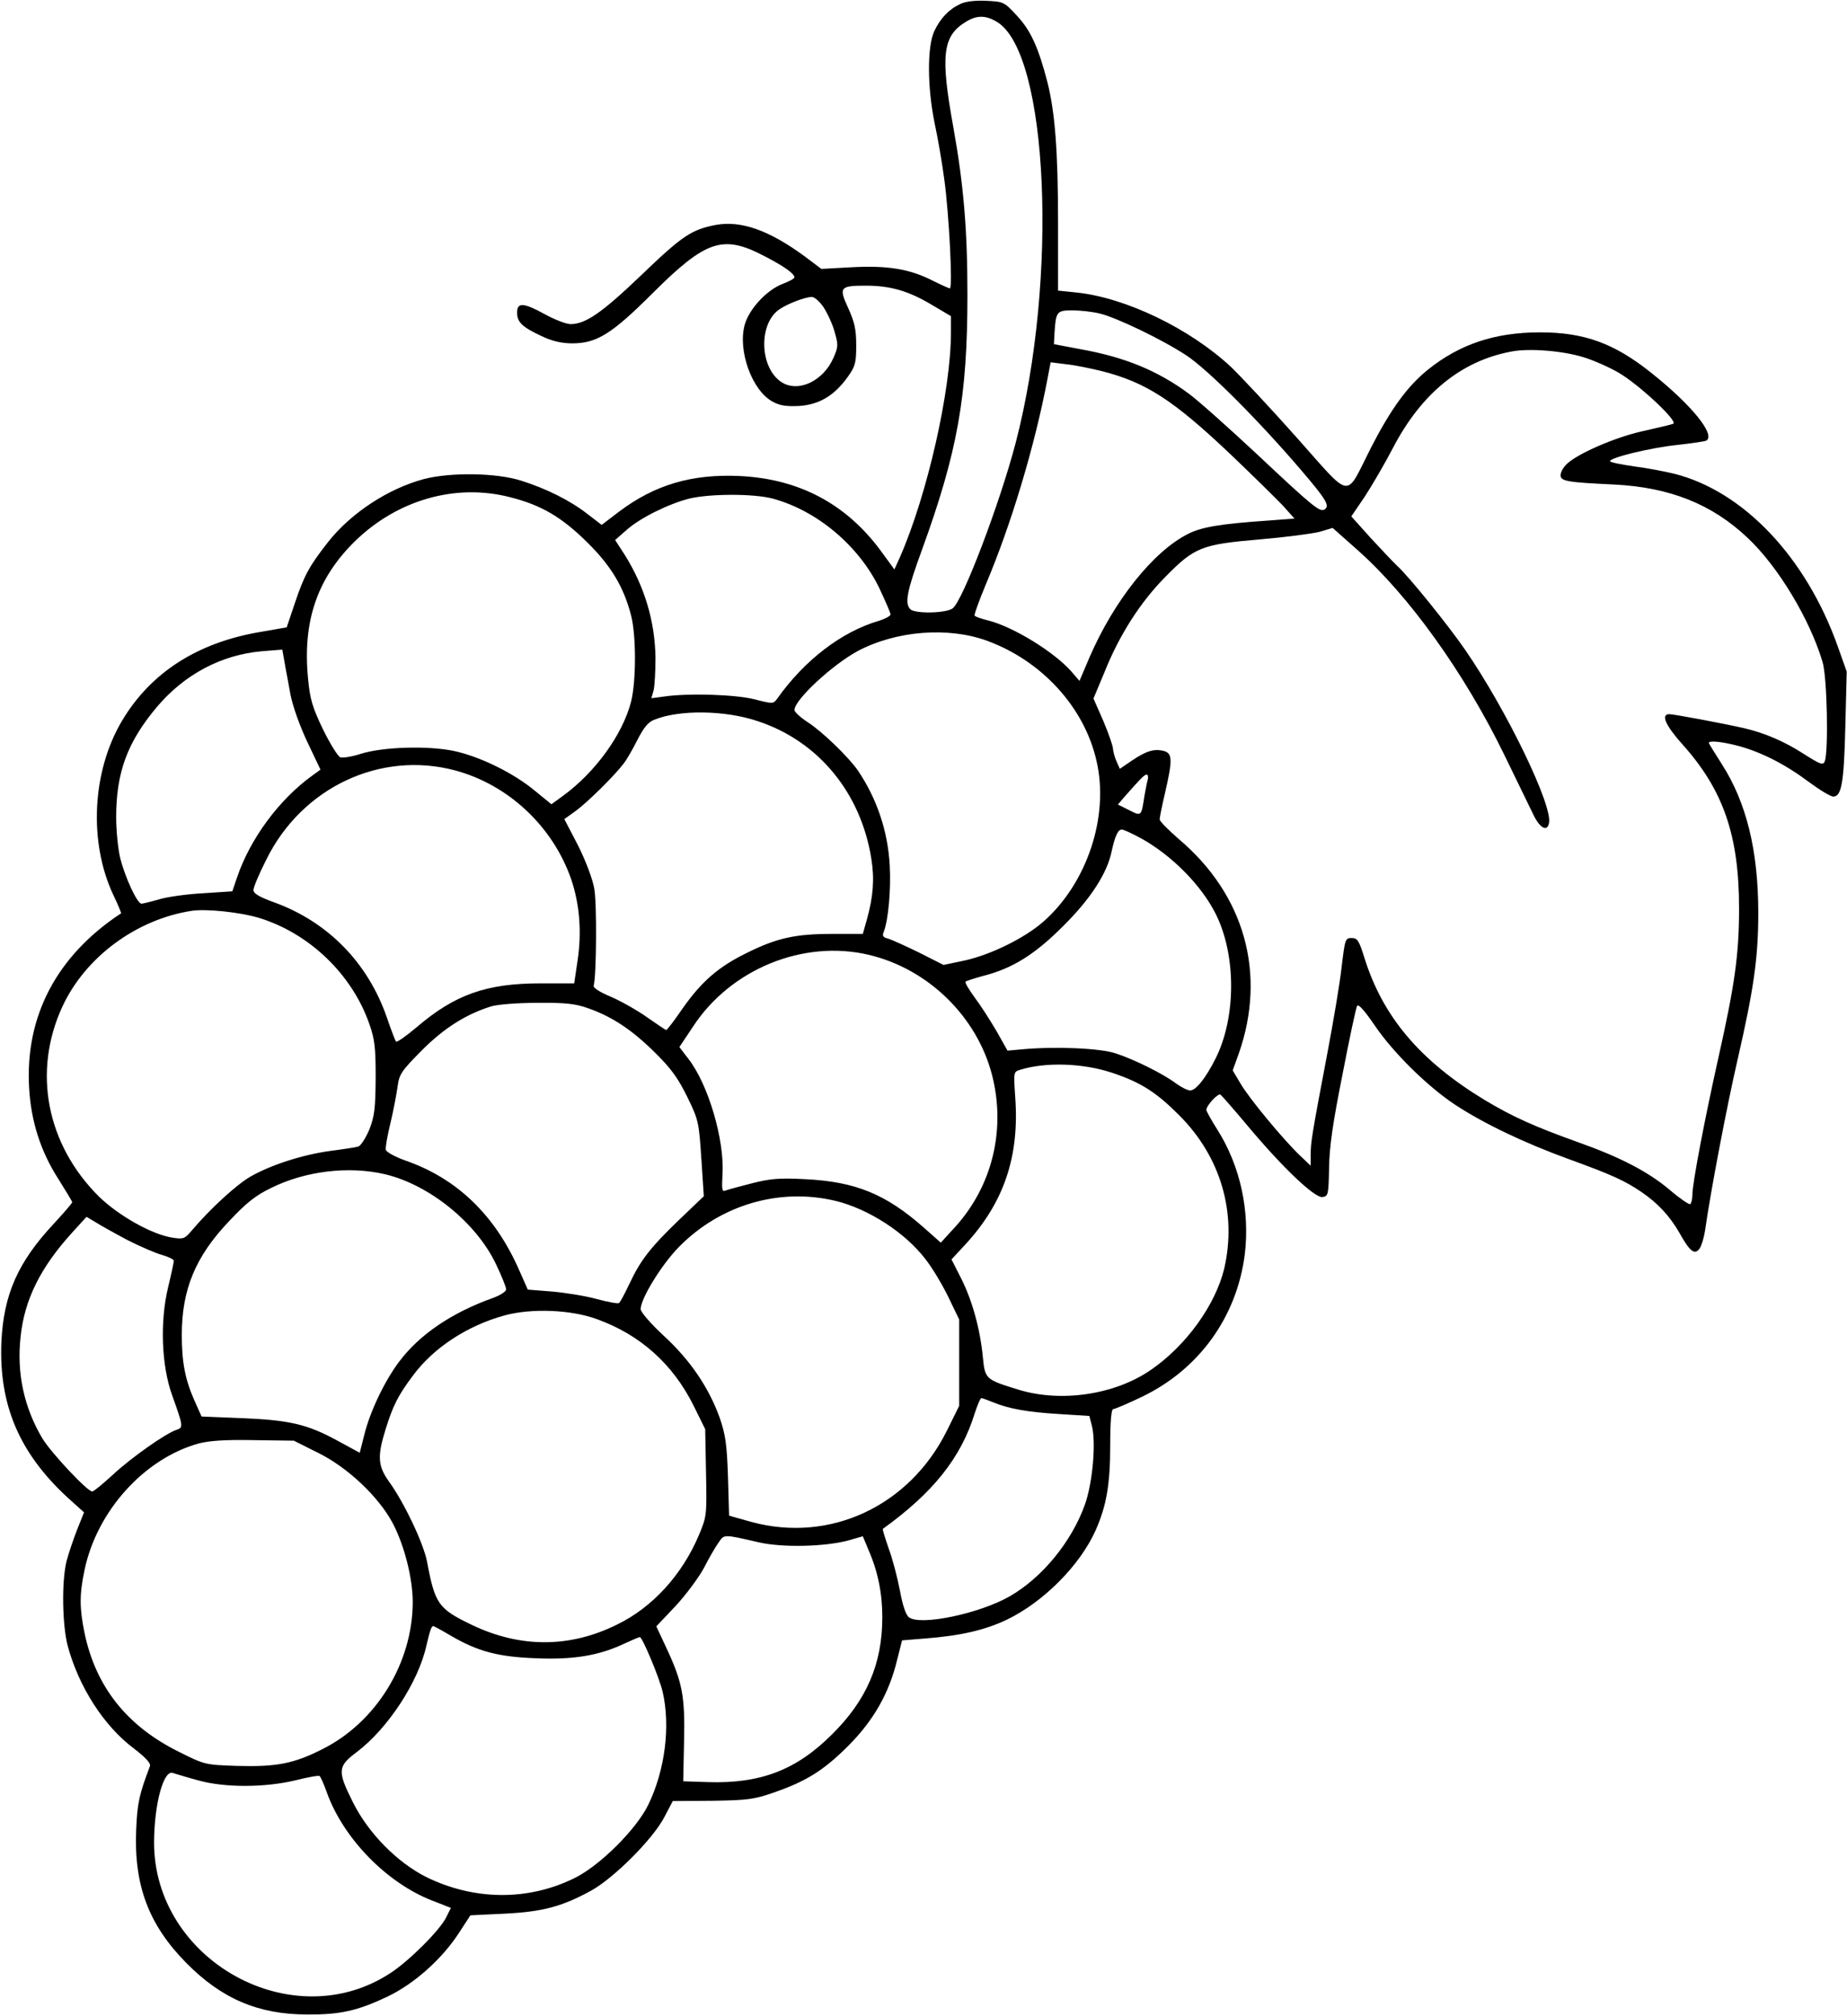 <?xml version="1.0" encoding="UTF-8" standalone="yes"?>
<svg version="1.0" xmlns="http://www.w3.org/2000/svg" width="504pt" height="550pt" viewBox="0 0 672 734" preserveAspectRatio="xMidYMid meet">
  <g transform="translate(0,734) scale(0.1,-0.1)" fill="#000000" stroke="none">
    <path d="M3495 7326 c-43 -20 -74 -53 -96 -100 -26 -57 -25 -203 1 -332 12
-55 28 -148 36 -209 17 -125 31 -395 20 -395 -3 0 -32 13 -64 29 -83 42 -163
55 -294 48 l-110 -6 -61 46 c-130 95 -231 131 -324 114 -88 -17 -121 -39 -270
-182 -142 -136 -203 -179 -258 -179 -16 0 -57 16 -92 35 -80 44 -103 45 -103
7 0 -35 19 -53 90 -86 38 -18 72 -26 111 -26 89 0 144 34 294 184 192 191 254
212 401 136 76 -39 114 -66 114 -80 0 -4 -20 -15 -44 -24 -57 -22 -121 -91
-137 -148 -26 -94 26 -239 101 -280 27 -15 50 -18 97 -16 74 5 129 38 178 107
27 38 30 51 30 114 0 58 -6 84 -29 135 -35 76 -31 82 64 82 89 0 155 -19 239
-69 l71 -42 0 -59 c0 -211 -86 -591 -186 -819 l-20 -44 -52 71 c-126 169 -297
259 -512 269 -174 8 -309 -32 -439 -130 l-63 -48 -52 40 c-63 49 -149 92 -241
121 -90 29 -258 31 -354 6 -131 -35 -266 -124 -349 -229 -69 -88 -87 -121
-121 -222 l-30 -89 -98 -17 c-228 -39 -397 -148 -501 -322 -110 -184 -123
-443 -32 -636 17 -35 29 -65 28 -66 -234 -154 -350 -374 -335 -635 7 -123 42
-232 107 -333 27 -43 50 -81 50 -84 0 -3 -30 -38 -67 -78 -131 -140 -183 -258
-191 -432 -9 -228 65 -402 240 -564 l61 -55 -26 -65 c-14 -36 -31 -87 -38
-114 -18 -76 -15 -229 4 -305 40 -150 132 -294 242 -376 43 -33 62 -54 58 -64
-39 -103 -46 -134 -50 -230 -9 -203 45 -347 182 -486 128 -130 262 -188 440
-188 120 -1 183 13 293 65 98 47 199 137 261 233 l41 63 125 6 c139 7 209 26
315 84 83 46 224 187 266 267 l31 59 144 1 c129 2 152 5 224 30 118 41 181 80
271 170 92 92 149 192 178 313 l18 71 86 7 c129 10 218 31 297 69 132 64 265
197 322 325 39 88 53 166 53 309 0 88 4 132 11 132 6 0 53 20 105 45 208 100
345 291 374 518 19 158 -16 321 -99 453 -23 36 -41 69 -41 73 0 16 42 61 51
56 5 -3 51 -56 103 -118 126 -150 241 -259 269 -255 21 3 22 8 24 107 1 76 14
165 49 340 25 130 49 242 53 249 5 8 27 -17 64 -71 67 -99 193 -223 293 -289
105 -69 252 -139 414 -198 157 -57 203 -78 265 -120 59 -40 103 -88 137 -147
39 -70 56 -83 74 -59 7 10 16 39 20 65 20 141 79 452 119 625 58 253 75 368
75 532 0 227 -43 403 -134 544 -25 39 -46 73 -46 75 0 10 47 5 105 -10 84 -22
174 -68 258 -131 39 -29 80 -54 90 -54 30 0 39 48 44 255 l5 200 -32 90 c-115
325 -343 566 -595 630 -33 8 -99 21 -147 27 -49 7 -88 15 -88 19 0 13 148 49
244 59 54 6 102 13 107 16 34 21 -53 129 -200 246 -135 108 -244 148 -406 148
-164 0 -292 -43 -407 -135 -76 -61 -136 -144 -209 -286 -95 -187 -65 -192
-269 37 -96 108 -204 223 -239 257 -151 141 -384 253 -563 272 l-68 7 0 243
c0 266 -11 406 -39 517 -33 126 -60 186 -110 240 -47 51 -49 52 -112 55 -40 2
-75 -2 -94 -11z m133 -66 c187 -114 223 -935 68 -1531 -58 -222 -194 -579
-230 -604 -25 -18 -137 -20 -154 -3 -21 21 -13 65 42 215 130 358 166 558 166
929 0 239 -14 402 -51 609 -48 264 -40 334 46 386 39 24 72 24 113 -1z m-633
-1037 c14 -21 33 -61 41 -90 14 -49 14 -55 -4 -96 -37 -84 -127 -127 -188 -89
-82 52 -86 216 -7 267 30 20 91 43 115 44 10 1 29 -16 43 -36z m1005 -24 c61
-14 229 -95 316 -152 78 -51 261 -234 417 -416 95 -111 108 -133 87 -146 -17
-10 -43 11 -244 200 -104 97 -216 197 -250 222 -114 84 -233 133 -396 162
l-95 18 2 39 c5 80 8 84 66 84 28 0 72 -5 97 -11z m1765 -160 c36 -11 92 -36
125 -55 76 -44 221 -180 200 -187 -8 -3 -58 -15 -112 -27 -99 -22 -235 -81
-275 -119 -13 -12 -23 -30 -23 -41 0 -22 24 -26 195 -34 202 -10 356 -71 486
-194 111 -104 227 -297 273 -452 17 -55 22 -326 8 -362 -6 -15 -16 -11 -76 27
-71 46 -144 77 -218 94 -74 17 -256 51 -272 51 -32 0 -14 -41 47 -109 150
-167 207 -333 207 -598 0 -169 -16 -279 -74 -538 -51 -228 -96 -463 -96 -505
0 -16 -4 -31 -8 -34 -4 -2 -37 20 -72 50 -80 68 -182 121 -340 177 -156 56
-234 91 -336 152 -237 144 -372 304 -439 520 -19 61 -25 70 -46 70 -23 0 -24
-4 -36 -103 -6 -57 -30 -199 -52 -315 -57 -300 -61 -326 -61 -371 l0 -40 -41
39 c-61 59 -184 207 -215 261 l-28 47 22 61 c102 290 22 578 -218 781 -38 33
-70 65 -70 72 0 7 9 51 20 98 27 117 27 143 -5 151 -35 9 -64 0 -116 -35 l-44
-30 -12 27 c-7 15 -12 36 -13 46 0 10 -16 56 -35 101 l-36 82 41 98 c54 135
131 254 220 344 107 109 133 119 342 137 95 8 194 21 221 28 l47 14 89 -79
c188 -166 391 -449 536 -747 47 -97 96 -197 108 -222 23 -46 49 -59 55 -26 13
65 -156 414 -306 631 -62 90 -205 267 -247 305 -15 14 -58 60 -97 102 l-70 78
49 72 c26 40 73 120 103 178 104 199 249 316 430 350 65 13 189 3 265 -21z
m-1756 -50 c161 -41 260 -105 467 -301 83 -79 169 -164 193 -189 l42 -47 -93
-7 c-177 -12 -247 -24 -295 -49 -127 -64 -269 -243 -358 -448 l-37 -87 -30 35
c-63 71 -211 162 -302 185 -25 6 -48 14 -50 18 -2 3 16 53 40 111 93 219 179
506 225 748 l12 63 56 -7 c31 -3 89 -15 130 -25z m-2155 -459 c115 -29 189
-73 282 -165 86 -85 132 -161 159 -265 19 -73 19 -240 0 -315 -31 -120 -131
-258 -250 -344 l-40 -29 -60 49 c-78 65 -201 125 -295 145 -95 20 -261 15
-341 -11 -31 -10 -64 -15 -73 -12 -9 4 -37 49 -63 102 -38 79 -47 109 -54 182
-21 209 32 367 171 503 154 150 366 211 564 160z m956 -5 c161 -43 314 -171
389 -326 22 -47 41 -90 41 -96 0 -5 -19 -16 -42 -23 -137 -40 -272 -144 -371
-284 -14 -19 -16 -19 -82 -2 -72 18 -244 23 -331 10 l-45 -6 8 28 c4 16 7 70
7 119 -2 134 -40 260 -112 375 l-35 54 41 36 c49 44 154 96 230 115 76 18 234
18 302 0z m782 -518 c199 -73 354 -242 398 -437 47 -201 -34 -445 -193 -585
-68 -60 -192 -121 -288 -142 l-76 -16 -89 45 c-49 24 -100 47 -113 51 -18 4
-22 10 -16 24 17 43 27 155 22 243 -7 125 -47 243 -116 345 -33 48 -131 143
-183 176 -26 17 -48 37 -48 44 0 37 138 165 231 215 140 74 329 89 471 37z
m-2537 -197 c9 -44 34 -114 62 -173 l47 -99 -29 -21 c-121 -87 -227 -230 -275
-372 l-17 -50 -106 -7 c-58 -3 -130 -13 -160 -22 -31 -9 -60 -16 -65 -16 -15
0 -59 94 -77 165 -8 32 -15 100 -15 150 0 163 41 274 149 402 100 118 234 189
381 202 l75 6 8 -45 c4 -25 15 -79 22 -120z m1703 -96 c220 -73 374 -261 412
-500 12 -74 7 -138 -16 -221 l-15 -53 -112 0 c-134 0 -202 -15 -312 -70 -102
-50 -163 -103 -232 -201 -30 -44 -57 -79 -60 -79 -2 0 -33 21 -69 46 -35 25
-95 59 -132 75 -41 17 -66 33 -63 41 10 35 12 300 2 353 -6 35 -31 101 -59
157 l-50 96 42 30 c41 30 139 126 174 172 11 14 33 52 50 86 22 43 39 65 60
73 91 38 260 36 380 -5z m-1103 -179 c193 -52 355 -203 422 -396 31 -91 39
-194 23 -298 l-12 -81 -122 0 c-198 0 -313 -41 -452 -160 -38 -32 -72 -56 -75
-52 -3 4 -18 43 -33 87 -69 200 -215 349 -411 420 -55 20 -75 32 -75 45 0 10
21 60 47 111 130 263 416 397 688 324z m2522 -32 c-3 -10 -8 -36 -12 -58 -12
-79 -11 -77 -57 -54 l-40 20 23 27 c60 68 73 82 82 82 4 0 6 -8 4 -17z m-23
-216 c111 -62 218 -170 270 -274 75 -149 75 -376 0 -526 -36 -72 -72 -117 -93
-117 -9 0 -33 12 -52 26 -45 34 -151 87 -219 109 -56 19 -218 26 -339 15 l-55
-5 -40 71 c-23 39 -58 94 -80 123 -21 29 -36 54 -33 57 3 3 31 12 64 21 107
27 190 79 293 183 98 97 159 191 175 270 12 55 23 80 37 80 7 0 39 -15 72 -33z
m-3216 -288 c185 -56 341 -206 404 -387 20 -57 23 -86 23 -197 -1 -111 -4
-138 -23 -187 -13 -31 -31 -59 -40 -62 -9 -3 -55 -10 -102 -16 -101 -14 -214
-50 -290 -93 -51 -29 -148 -118 -214 -196 -26 -31 -31 -33 -70 -27 -75 11
-197 80 -269 150 -191 190 -242 455 -133 691 83 180 269 318 471 349 54 8 175
-5 243 -25z m2222 -135 c217 -51 395 -225 450 -439 50 -197 1 -401 -133 -550
l-54 -59 -61 54 c-139 123 -250 168 -432 177 -96 5 -128 2 -195 -15 -44 -11
-87 -23 -95 -26 -14 -6 -15 3 -12 58 8 124 -51 327 -124 421 l-33 43 50 75
c137 209 401 317 639 261z m-1023 -194 c89 -31 161 -79 244 -161 61 -60 85
-94 119 -163 41 -84 42 -91 51 -224 l9 -137 -89 -85 c-106 -102 -141 -147
-182 -234 -17 -36 -34 -68 -38 -70 -4 -3 -41 4 -82 15 -40 11 -114 23 -162 27
l-88 7 -31 70 c-88 201 -227 335 -415 400 -39 14 -69 31 -71 39 -2 9 6 53 17
98 11 46 22 105 26 133 6 45 14 56 88 131 81 81 160 131 252 160 23 7 94 13
168 13 103 1 138 -3 184 -19z m1908 -235 c106 -35 162 -71 246 -155 152 -152
211 -356 164 -559 -32 -132 -139 -281 -268 -369 -131 -90 -327 -119 -482 -71
-120 37 -121 38 -129 120 -10 102 -39 206 -79 285 l-35 69 51 55 c140 152 197
320 181 536 -6 90 -6 92 17 99 92 29 228 25 334 -10z m-2646 -370 c161 -38
332 -176 404 -327 20 -42 37 -83 37 -92 0 -8 -20 -21 -47 -31 -151 -54 -268
-133 -343 -233 -54 -72 -106 -183 -126 -264 l-17 -67 -81 44 c-110 60 -175 75
-348 82 l-147 6 -25 56 c-35 78 -47 142 -47 241 0 166 50 286 173 415 62 66
96 93 152 120 125 62 283 81 415 50z m1641 -97 c119 -29 253 -115 327 -212 24
-30 61 -92 83 -137 l40 -83 0 -157 0 -157 -46 -93 c-137 -273 -425 -407 -710
-330 l-82 23 -4 141 c-4 119 -9 154 -30 215 -40 111 -108 211 -204 299 -47 44
-84 86 -84 97 0 38 76 162 140 227 151 153 366 216 570 167z m-2580 -142 c47
-24 105 -49 128 -55 23 -7 42 -16 42 -21 0 -4 -9 -48 -21 -97 -30 -125 -24
-286 15 -393 40 -112 41 -117 17 -125 -39 -12 -168 -103 -233 -164 -36 -33
-70 -61 -75 -61 -18 0 -148 139 -181 192 -67 112 -95 238 -80 372 14 135 73
253 189 380 l51 56 32 -19 c17 -11 69 -40 116 -65z m1712 -289 c157 -57 275
-163 350 -313 l43 -87 3 -158 c3 -155 3 -159 -26 -228 -61 -144 -168 -262
-297 -325 -173 -86 -353 -86 -529 -2 -123 59 -135 76 -164 231 -13 67 -83 214
-137 289 -42 58 -45 93 -14 192 27 87 46 125 102 199 75 100 197 179 331 216
99 27 244 21 338 -14z m1441 -302 c58 -24 126 -36 241 -43 l110 -7 9 -35 c16
-61 3 -208 -25 -287 -48 -135 -155 -266 -273 -334 -109 -63 -326 -109 -368
-77 -11 8 -23 43 -33 98 -9 47 -27 116 -41 153 -13 38 -23 70 -21 71 182 131
284 258 334 419 10 31 21 57 25 57 3 0 22 -7 42 -15z m-2458 -184 c108 -53
222 -161 273 -258 42 -81 72 -199 72 -287 -1 -221 -133 -436 -329 -534 -104
-53 -168 -65 -311 -61 -116 4 -117 4 -211 51 -190 94 -303 237 -344 432 -19
93 -19 141 0 231 45 214 217 405 416 460 39 10 96 14 200 12 l146 -2 88 -44z
m1605 -326 c87 -20 242 -16 327 7 l52 15 20 -48 c35 -80 51 -159 51 -247 0
-169 -57 -302 -184 -427 -129 -129 -260 -179 -450 -173 l-91 3 3 145 c4 165
-6 216 -65 342 l-36 77 70 74 c38 41 84 103 103 138 18 35 42 77 53 92 22 32
16 32 147 2z m-1123 -339 c99 -58 173 -78 310 -83 136 -6 229 9 321 52 30 14
56 25 59 25 9 0 71 -147 83 -199 29 -125 9 -285 -52 -411 -43 -89 -177 -223
-270 -268 -169 -83 -364 -81 -538 4 -106 53 -212 160 -268 273 -57 114 -56
130 15 183 113 86 224 255 253 388 13 55 18 70 25 70 2 0 30 -15 62 -34z
m-917 -528 c97 -27 244 -26 355 1 44 11 82 18 86 15 3 -2 16 -30 27 -62 61
-167 218 -327 382 -391 l69 -27 -17 -34 c-22 -46 -135 -159 -203 -203 -357
-235 -863 46 -861 478 1 139 35 264 69 250 10 -3 52 -16 93 -27z"/>
  </g>
</svg>